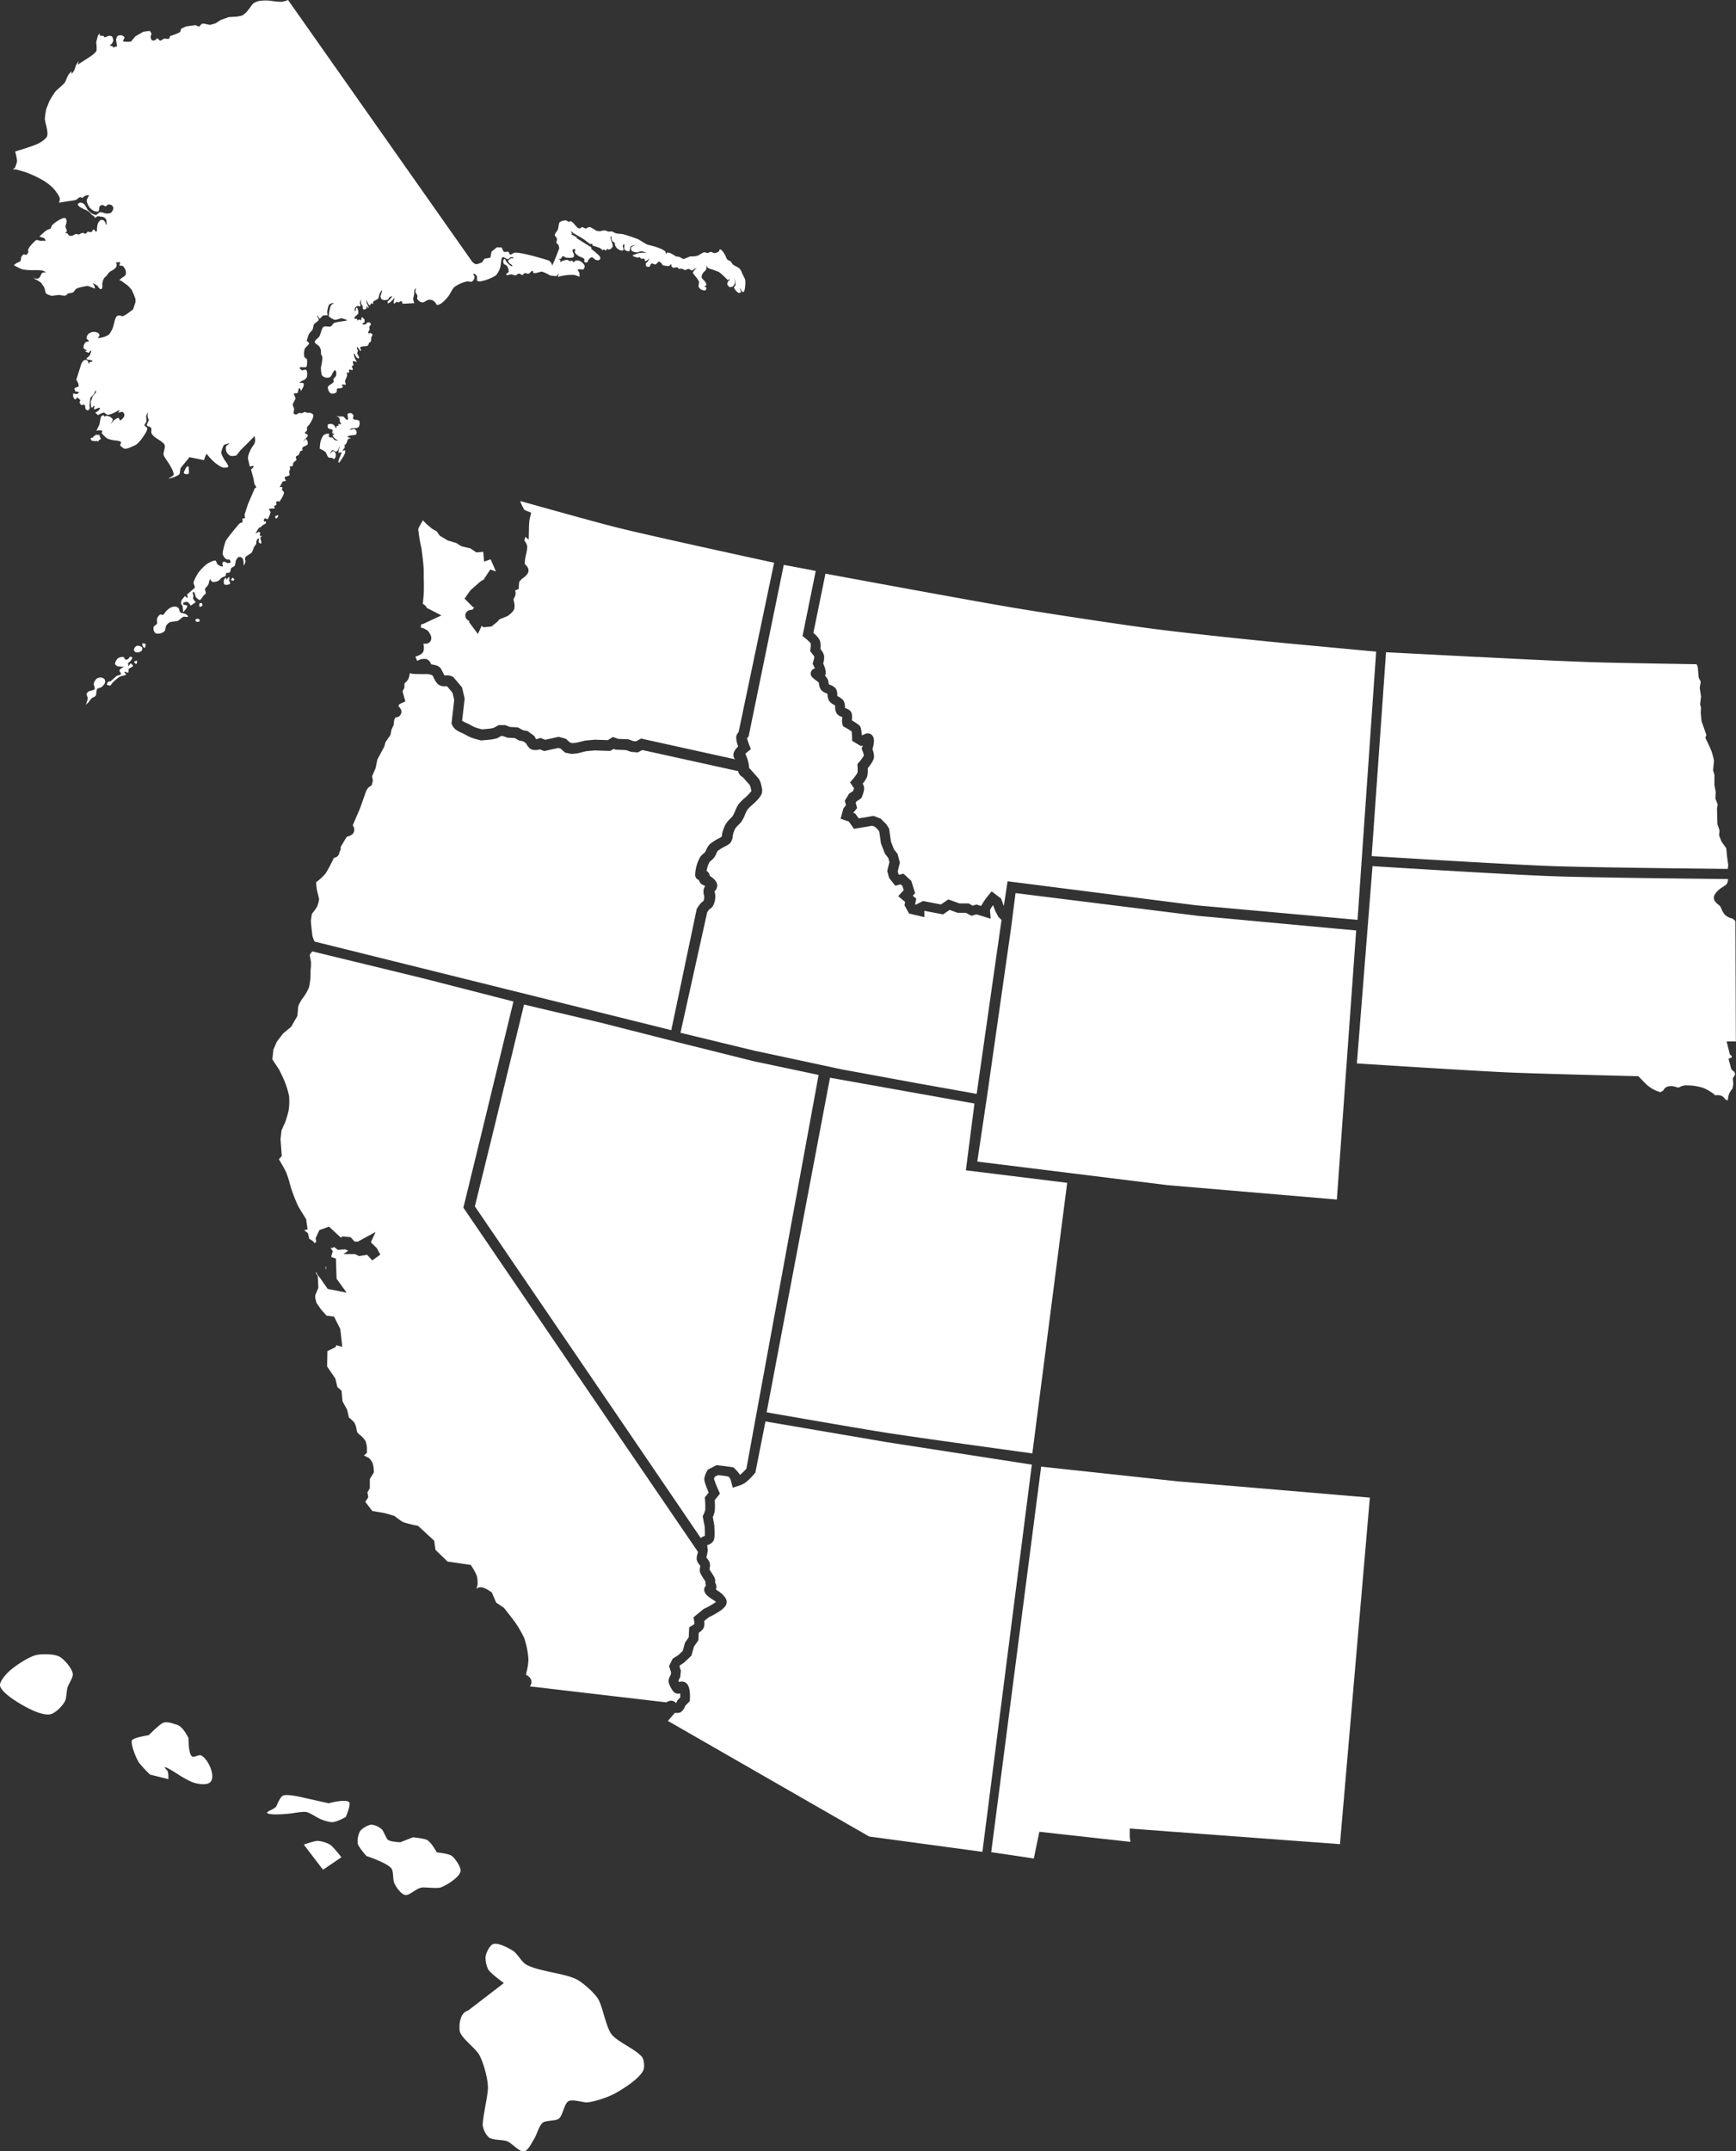 <svg id="Layer_1" data-name="Layer 1" xmlns="http://www.w3.org/2000/svg" viewBox="0 0 861.29 1066.78">
  <rect x="0" y="0" width="861.29" height="1066.78" fill="#333333" stroke="none"/>
  <defs>
    <style>
      .cls-1{fill:#fff}
    </style>
  </defs>
  <path class="cls-1" d="M336.23 844.66zm-3.34-1.33h.18a3.31 3.31 0 0 1 2.37 1.22c.06-.11.11-.22.15-.3.19-.41.36-.76.48-1l.14-.22 1.3-1.37a17.85 17.85 0 0 0-.08-2 3.27 3.27 0 0 1-1.49.15 3.37 3.37 0 0 1-2.28-1.6s-2.32-3.28-1.94-5.21a11.2 11.2 0 0 1 1.1-2.64l.11-1.13-1-3.07 1.86-3.7 2.76-1.75 2.21-2.1 1.1-4.06 1.84-2.63.25-5 1.18-.68a13.3 13.3 0 0 0 1.44-1 17.22 17.22 0 0 0-.23-1.79l-.29-1.46 5.05-4.15.29-.13a38 38 0 0 0 5.34-3l.15-.12.3-.23-.25-.26a12.75 12.75 0 0 0-1.47-1c-1.63-1.05-3.31-2.13-3.91-3.85a2.79 2.79 0 0 1 .69-3 5.47 5.47 0 0 1-.24-2c-.19-.32-.51-.81-.76-1.2a28.25 28.25 0 0 1-1.7-2.79 5 5 0 0 1-.14-3.4c0-.11.05-.25.08-.38l-.3-.37a6 6 0 0 1-1.5-2.68 6.48 6.48 0 0 1 .36-2.86 5.59 5.59 0 0 0 .18-.7s0-.25-.05-.51L309 714.91l-79.1-116.06 10.1-41.4 14.74-60.84-45.11-11.56L155 471.77a12.05 12.05 0 0 0-1.31 1.64 15.77 15.77 0 0 0 .31 2 15.61 15.61 0 0 1 .28 1.69 20.37 20.37 0 0 1-.12 3.23c0 .47-.08.91-.09 1.24v.75a31.28 31.28 0 0 1-.74 7.18 21.6 21.6 0 0 1-2.87 5.1 19.27 19.27 0 0 0-2.46 4.26l-.47 4.93-3.1 5.39-4 3.34-3.1 4.06-1.69 3.91-.52 4.78 3.41 5.22c.08.17 2 4 2.57 5.46a42.39 42.39 0 0 1 2.31 7.5 29.82 29.82 0 0 1-.23 7.28 52.68 52.68 0 0 1-1.62 5.57l-.09.22-1.79 4-.5 4.45.62 8.29-1.43 1.57c1.18 2 3.06 5.22 3.73 6.8a48.08 48.08 0 0 1 1.66 5.25c.29 1 .56 2 .78 2.65a79.77 79.77 0 0 0 3.24 8.24c.66 1.31 3 5 3.81 6.33l.3.46.71 5.07-1.69.4 1.89 1.5.61 2.73 1.88 1.2.77 1 .85-.73-.32-1.75 1.85-4 4.8-1.73 5.83 5.43 1-.57 3.9.38 1.91 2.13 1.58.11 8.9-4.84L184 616l3 3 1.69 3.14-4 2.86-2.54-2.77-4 .64-2-1h-5.77l2.36-1.65-1.42-.69-3.77.22-1.72-1.38-1 .46H164l1.11 1.6-.76 2.52.16.44 2.15.69.32 10 5 6.93-9.41-1.88-3.92-5.65a8.77 8.77 0 0 1-1.49-2.06c-.08-.18-.18-.44-.29-.73l-.2.53 1 1.66.27 5.71-1.55 3.73v1.34l.66 2.46 2.3 3.29 2.69 3 3.71.48 3.08 6.13 1 8.85-3-.81-.4 1-4 1.91-.13 7.64 4.07 5.94 1 4.23 2.09 1.86.46 5.22 2.29 4.16.93 3.95a12 12 0 0 1 2.69 2.52 9.55 9.55 0 0 1 1.07 3.31 12.21 12.21 0 0 0 .35 1.46 12.39 12.39 0 0 0 1.49 1.43 11.09 11.09 0 0 1 2.58 2.85 11.27 11.27 0 0 1 .72 4.74v1.2l-.93.75c-.17.14-.36.3-.53.46a17.33 17.33 0 0 0 1.92 1l.51.23.36.42a7.74 7.74 0 0 1 1.49 2.16 14.83 14.83 0 0 1 .62 3.84v.78l-2 3.32v4.53l-1.19 2.03.43 2.41-1.56 2.44h.19l3.35 4.41 6 1 5 1.44.39.31a35.62 35.62 0 0 0 3.81 2.72 50.88 50.88 0 0 0 6.83 1.76l.69.14 8 7.36.65 4.57 6 5.77 11.5 1.67.62 1a24.6 24.6 0 0 1 2.45 4.62 17.61 17.61 0 0 1 .31 3.86v.37l-.6 2a3.19 3.19 0 0 1 1.57-.73c.49-.07 2-.3 5.51 2.15l.59.41 2.14 5 3.81 2.55.24.3c.18.22 4.3 5.4 5.62 7.31a55 55 0 0 1 4.26 7.45 41.73 41.73 0 0 1 2.08 10.55 28.08 28.08 0 0 1-.84 5.87c-.14.66-.27 1.26-.35 1.75v.08a4.33 4.33 0 0 1 2.55 2.51 3.19 3.19 0 0 1-.71 3.17l67.79 7.94a4.78 4.78 0 0 1 2.28-.83zm4.29-5zm12.9-53.79zm-170.54-63.49zm-18.14-92.49c.14.39.26.71.31.84l.09.13-.05-1.55zm.6-14.66z"/>
  <path class="cls-1" d="M235.6 598.21l77.85 114.21 34.2 50.23a7.21 7.21 0 0 1 1.93-1h.14c0-1.06 0-3-.09-4.58l-1-5.18.36-.75a12 12 0 0 0 .92-2.45 47.37 47.37 0 0 0-.14-5.2l-.06-1 1.9-2.35c-2.23-5.22-2.2-6.37-2.19-6.77a10.16 10.16 0 0 1 1.36-3.9l.37-.71 4.32-2.22 4.11.46 4.31.63.58.56a17.24 17.24 0 0 1 2.36 2.71 4.73 4.73 0 0 1 .24.5 25.66 25.66 0 0 0 3.25-3.14l4.89-26.78 30.93-168.44-32.14-6.79-38.11-9.51-38.33-9.74-37.56-8.86L245.23 559zm114.06 164.11zM156.05 466.89l177 43.94 12.61-60.08.24-.37a16.19 16.19 0 0 1 2-2.74 5.75 5.75 0 0 1 .78-.61l.36-.26a8.36 8.36 0 0 0 .39-2.17s-.1-.42-.15-.67a5.42 5.42 0 0 1 .17-3.89 4.46 4.46 0 0 1 .42-.62 4.4 4.4 0 0 0-.5-.38h-.09a4 4 0 0 1-1.9-1.31 3.21 3.21 0 0 1-.59-1.34 2.65 2.65 0 0 1-1.89-2.72 19.4 19.4 0 0 1 2.49-8.71 8.12 8.12 0 0 1 1.63-1.68 6.79 6.79 0 0 0 .89-.83c.08-.13.26-.53.39-.82a9.47 9.47 0 0 1 1.84-3 24.22 24.22 0 0 1 4.23-2.78l.16-.09a13.59 13.59 0 0 0 1.51-.8c.07-.32.14-.81.18-1.08s.11-.7.16-.93a23.17 23.17 0 0 1 1.42-3.85 13.15 13.15 0 0 1 2.59-3.22c.39-.4.76-.77 1-1.07a14.44 14.44 0 0 0 1.27-2.54 20 20 0 0 1 1.68-3.34 20.58 20.58 0 0 1 3.07-3.16 21.13 21.13 0 0 0 3.36-3.5c0-.2-.1-.5-.14-.71-.08-.38-.16-.75-.2-1.08a13.2 13.2 0 0 0-.51-1.28l-3.44-3.87a4 4 0 0 1-2-2.05 5.57 5.57 0 0 1-.21-.87l-47.62-10.5-2.23 1.21-3.45-.32-2.32-.84-5.19-.23-1-.36-1.75 1-7.7-.25-4.2.39-4.52 1.1-2.74.24-3.19-.64-2.22-2-1.14-.31-7.06 1.53-2.06-.83c-1.51.4-3.57.63-5-.46a7.63 7.63 0 0 1-1.8-2.44l-1.49-1.08-2-.4-2.17-1.22-3.74-.21-2.08-.79h-1l-2.15 1.17-2.78.54-5 .46-.42-.11c-.55-.14-3.32-.86-4.41-1.29-.9-.36-2.25-1.07-3.55-1.77l-.21-.11c-.26-.14-.62-.3-1-.48a13.66 13.66 0 0 1-3.32-1.9 6.76 6.76 0 0 1-1.37-1.94l-.39-.7 1.35-11.8-.83-3.53-2.74-3.24h-.6a6.4 6.4 0 0 1-3.08-.48c-1.47-.77-2.31-2.45-3-3.93-.18-.35-.39-.77-.54-1a7.2 7.2 0 0 0-2.59-.61c-5.66 0-7.2-.06-7.94-.26l-.33-.11-.37-.16a9.88 9.88 0 0 1-.84 3.13 6.7 6.7 0 0 1-1.39 1.6l-.4.38a13.41 13.41 0 0 0-.05 1.49v.62l-.93 1.86 1.39 5-1.95.88a12 12 0 0 0-1.1.57 5.19 5.19 0 0 0-.38.91c.67.64 2.28 2.31 1 4.27a2.62 2.62 0 0 1-2.46 1.27l-.67 1.33-.21 2.33-1.13 2.48-.48 2.59-2.47 3.54-.62 2.24-3.42 6.39-.85 4.22-1.76 4.08.39 2.17-.58 2.28-1.83 1.3-.9 1.5-3.1 8.74-3.59 8.34a3.75 3.75 0 0 1 .72 1.77 3 3 0 0 1-.81 2.56 5.19 5.19 0 0 1-2.63 1.24l-.46.46L169 420a2.94 2.94 0 0 1-.43 2.23l-.16.21a3 3 0 0 1-1.65 2.61 3.08 3.08 0 0 1-1.09.31 74.62 74.62 0 0 1-4.13 7.77 28.09 28.09 0 0 1-4.73 4.37c.13 1.38.28 2.94.38 3.48.15.86.8 3.44 1 4.35l.15.57-.12.57a15.59 15.59 0 0 1-.86 3 18.38 18.38 0 0 1-1.79 2.63c-.27.34-.64.83-.82 1.09-.17.74-.5 3-.52 3.43 0 1 .66 6.64.8 7.59a21.26 21.26 0 0 0 1.02 2.68zM358 415.18zm14.45-24.8zm-106.24-23zm-44.06-27.11zM200.46 339z"/>
  <path class="cls-1" d="M337.61 512.13l36.65 8.87 43.48 9.31 38.15 7 28.67 5.12 12.33-86.23-1.53-1.53-1.61-3-1.05-2.85a17.9 17.9 0 0 0-1.5 2.35v.7l.34 3.69-7.15-2.16-2.44.73-2.73-1.49h-4.13l-3.95-1.44-3.26 2.23-9.26-1.78v3.14L451 453l-2.25-4.15.32-1.59-3.44-2.87 2.73-3-.66-2.1-.86-.78-2.64.71-3.07-3.85-.95-3.5 1.09-4.35-.56-2.09-1.64-2.06-2-5.16-.82-5.78-.55-.86-1.6-1.6-1.3-.51-9.1 1.54-2.59-3.64-4.06-1.37 1.41-5.15 1.26-1.57-.59-2.18 2.14-3.56 2-1.3a12.47 12.47 0 0 0 .41-1.36c-.19-.31-.51-.81-.81-1.21l-1.13-1.66 1.26-1.5a21.51 21.51 0 0 0 2.46-3.39 20.76 20.76 0 0 0 0-3.22l-.08-1 .69-.79a21.74 21.74 0 0 0 2.56-3.51 15.63 15.63 0 0 0-.79-2.46l-.38-.94.39-.94c.06-.16.14-.38.22-.64l-.91.38-4.41-2.65v-1.36c0-1.23-.14-2.57-.24-3.31-.79-.55-2.22-1.42-3.39-2.08l-.9-.52-.27-1a8.15 8.15 0 0 1-.11-2.83v-.71a5.17 5.17 0 0 1-2.64-1.61 5.86 5.86 0 0 1-.86-3.43v-.65l-.6-.36a6.41 6.41 0 0 1-2.42-2 6.89 6.89 0 0 1-.78-3.29v-.18l-.48-.2a6.87 6.87 0 0 1-2.6-1.6 5.71 5.71 0 0 1-1.12-3.05c0-.2-.07-.49-.11-.66a11.93 11.93 0 0 0-1.23-1 18.67 18.67 0 0 1-2-1.65 2.6 2.6 0 0 1-.58-2.85 2.5 2.5 0 0 1 1.89-1.51 16 16 0 0 0-.67-1.46l-.47-.9.3-1a17.71 17.71 0 0 0 .56-2.5 16.83 16.83 0 0 0-1.36-1.84l-.71-.84.13-1.09a17.21 17.21 0 0 0 .14-2.84 20.18 20.18 0 0 0-2.86-2.67l-1.21-.95 6.55-32.29-15.85-3-17.46 85.14-.56.54-.21.23a30.48 30.48 0 0 0 1.23 3.75l.68 1.75-1.49 1.15a12.91 12.91 0 0 0-1.28 1.15 19.21 19.21 0 0 1 1.75 5.38l.06.41.08 1.33.36.2 4.49 5.06.16.33a11.56 11.56 0 0 1 1.08 3 7.2 7.2 0 0 0 .13.71 5.9 5.9 0 0 1 .07 3.21c-.72 2-2.8 3.93-4.82 5.76a19.76 19.76 0 0 0-2.3 2.27 17.86 17.86 0 0 0-1.21 2.5 16.36 16.36 0 0 1-2 3.76c-.39.46-.83.9-1.3 1.38a10.83 10.83 0 0 0-1.65 1.92 19.36 19.36 0 0 0-1 2.74c0 .14-.06.34-.09.56a7.44 7.44 0 0 1-1 3.33c-.21.28-.81 1.11-3.44 2.33a24.76 24.76 0 0 0-3 1.91 6.47 6.47 0 0 0-.8 1.48 10.48 10.48 0 0 1-.78 1.53 9.16 9.16 0 0 1-1.83 1.89 8.11 8.11 0 0 0-.69.63 13.2 13.2 0 0 0-1.48 4.46l.18.11a3.07 3.07 0 0 1 1.4 2.34 3.1 3.1 0 0 1 .48.28c1.21.8 3.23 2.46 3.23 4.51a4.12 4.12 0 0 1-1.33 2.86c0 .21.09.46.13.64a7.71 7.71 0 0 1 .24 2.09 10 10 0 0 1-1.22 4.58 5.78 5.78 0 0 1-1.65 1.57l-.24.17c-.12.14-.56.77-.93 1.36zM358.34 415zm14.81-22.77zm-.37-2zm-1.65-9.56zm-.71-14.32zm45.13-21.24zm-4.65-.78zM440.44 710.56c16.06 2.51 60.69 8.63 71.74 10.14l17.29-134.17-50.27-6.2 4.26-33.12-71.67-12.79-31.43 165.91c9.92 1.74 46.67 8.15 60.08 10.24z"/>
  <path class="cls-1" d="M484.86 576l94.54 11.7 83.86 7.12 9.58-133.42-78.42-7.24-90.58-11.29-2.25 17.59-11.87 83.06zM491.78 918.44l21.13 3.14 2.75-13.25 45.21 5a18.75 18.75 0 0 1-.36-3.86v-2.74l104.29 7.74 14.83-171.84-95.67-8.1-67.41-7.25z"/>
  <path class="cls-1" d="M499.9 437l93.4 11.9 80.22 7.23 9.24-133c-9.28-.86-42.45-3.93-54.57-5.13-14.41-1.42-42.21-4.37-56.14-6.2-18.66-2.44-54.24-7.89-71.26-10.78-20.75-3.52-78.69-14.22-91.25-16.55l-6 29.38a12.05 12.05 0 0 1 3.23 3.73 10.45 10.45 0 0 1 .28 4.25 8.73 8.73 0 0 1 1.79 3.19 9.64 9.64 0 0 1-.43 4c1.73 3.69 1.28 5.34.9 6.07a5.87 5.87 0 0 1 1.21 1.5 6.81 6.81 0 0 1 .61 2.22c0 .16.05.35.08.52l.63.27a6.6 6.6 0 0 1 2.74 1.75 4.85 4.85 0 0 1 .8 2.89c0 .25 0 .63.07.91l.62.36a6.39 6.39 0 0 1 2.46 2 6.11 6.11 0 0 1 .68 3.12v.47h.14c1 .37 2.82 1 3.24 2.81a10.21 10.21 0 0 1 .08 3v.31a28.66 28.66 0 0 1 3.55 2.38c.59.52 1.1 1 1.34 5.05l2.4-1h.51A2.9 2.9 0 0 1 433 365c1.16 1.72.36 4.9-.16 6.51a9.21 9.21 0 0 1 .77 4.19c-.26 1.55-1.84 3.71-3.09 5.23a14.18 14.18 0 0 1-.26 4.13 14.83 14.83 0 0 1-2.26 3.54 5.4 5.4 0 0 1 .62 1.37c.11.42.45 1.69-1 5.13l-.29.71-2.33 1.53-.46.76.7 2.58-1.92 2.4 1 .31 1.72 2.42 7.37-1.24 3.56 1.39 2.72 2.72 1.44 2.22.89 6.32 1.48 3.91 1.81 2.27 1.16 4.35-1.08 4.33.33 1.25.38.47 2.12-.57 3.88 3.54 1.92 6.11-1.16 1.29 1.74 1.46-.55 2.72.17.32 3.75-1.88 8.87 1.71 3.66-2.51 5.55 2h4.52l2 1.11 1.87-.56 2.33.7a34.79 34.79 0 0 1 3.73-5.41L492 442l4.67 3.56 1.36 3.73zm-8.7 14.45zm-72.47-100.59zm-3.18-5.47zm-4.22-5.78zM431.22 910.68l56.19 7.6 24.52-192L440 715.13l-60.23-10.27-5 25.34-.38.47a31.19 31.19 0 0 1-4.63 4.57 14.21 14.21 0 0 1-3.69 1.65l-2.53.82-.67-2.57a15.46 15.46 0 0 0-.62-2c-.1-.13-.51-.57-.94-1l-2.6-.39-2.53-.28-1.53.79c-.18.4-.34.79-.43 1a55.21 55.21 0 0 0 2.35 6l.62 1.4-2.6 3.21a39.75 39.75 0 0 1 .06 5.09 12.73 12.73 0 0 1-1 3.32l.74 4.08c.34 6-.09 7-.27 7.4a4.65 4.65 0 0 1-3.06 2.36l-.17.07a13.31 13.31 0 0 0 .2 1.94l.09.43-.26 1.6a8.77 8.77 0 0 1-.35 1.58c0 .16-.11.38-.15.57l.35.43a6.64 6.64 0 0 1 1.29 2.06 5.29 5.29 0 0 1 0 2.88c0 .14-.07.33-.09.49.36.64.81 1.32 1.21 1.93 1.1 1.66 1.89 2.86 1.58 4.28 0 .14.05.34.23.76a3.76 3.76 0 0 1 .21 3.1l.74.48a12.46 12.46 0 0 1 2.42 1.83l.18.19c.83.86 2.09 2.15 2 3.81s-1.42 2.84-2.77 3.89l-.12.1a40 40 0 0 1-6 3.41l-2.31 1.89a5.87 5.87 0 0 1-.25 3.38c-.14.31-.53 1.15-2.42 2.43l-.19 3.73-2.17 3.09-1.31 4.59-3.79 3.53-1.79 1.14-.31.61.7 2.12-.32 3.2-.25.45c-.23.42-.48.92-.65 1.28.1.22.22.47.35.72a3.41 3.41 0 0 1 3.77.73c1.58 1.58 1.72 5.11 1.56 7.79l-.05.92-2.22 2.27-.14.29a5.87 5.87 0 0 1-2.05 2.85c-.37.22-1 .6-2.95.39l-3.51 4zm-93.66-75.47zm-1.18-2.21zm17.5-45.69zm-3.68-15.21zM856.14 550.67zm-.56-.69zm-8.42-3.64zm-.34-.26zm9.3-.83c.17.08.4.16.64.25l.46.19a12.48 12.48 0 0 1 .66-3.33 10.84 10.84 0 0 1 1.65-2.53l.43-2.23-.26-2.84 1.17-1.93-.34-1.23-1.53-1.34-1.44-5.26 1.68-.68v-.57l-1-.91-1.6-6.41h4.58l-.22-59.61a11.26 11.26 0 0 0-1.29-1.26l-.64-.2a7.69 7.69 0 0 1-3.13-1.59 9.58 9.58 0 0 1-1.83-3 10.14 10.14 0 0 0-.78-1.53c-.08-.08-.27-.22-.46-.38-1.29-1-3-2.42-2.46-4.48.11-.38.44-1.54 3-3.68l.25-.18c1.08-.69 2.4-1.57 2.84-1.91a13.9 13.9 0 0 0 .69-1.33l.17-1.38c-13-.13-67.26-.7-87-1.41-20.28-.72-76.91-4.19-89.41-5l-7.75 97.83c11.43.73 58.38 3.73 75.31 4.48 15.63.69 62.84 1.82 63.31 1.83h1l.71.74c1.23 1.28 3.18 3.26 3.63 3.66a17 17 0 0 0 6.66 3.55c.33-.16.83-.45 1.34-.76a4 4 0 0 1 2.07-2 7.13 7.13 0 0 1 4.4.22 9 9 0 0 0 1.14.26 8.59 8.59 0 0 0 .87-.38 6.51 6.51 0 0 1 2.17-.69 26.61 26.61 0 0 1 9.38 1.29 23.17 23.17 0 0 1 4 2.21l.48.31a3.64 3.64 0 0 1 1.21 1.14 5.66 5.66 0 0 1 3.37.28 4.55 4.55 0 0 1 1.65 1.52c.1.08.1.18.22.27zm-32.55-3.54zM855.06 446zM680.53 424.51c12.62.78 69 4.23 89.22 4.95 19.63.7 74.18 1.28 87.48 1.41l.2-2-.61-4.35-.36-3.88-2.38-3.37-1.19-3 .23-2.46-1.06-3.24-.19-7.85.35-1.73-1.17-3.1.18-3.08-.63-3.43v-5.14l-.68-2.28.46-4.74a34.76 34.76 0 0 0-1.23-4.66c-.41-1.16-2-4.54-2.59-5.75l-.45-.91.49-1.45-2.4-6.82-.41-4.07.14-2.84-.45-1.38.46-3.92-.65-4.31.5-3-1-2.11-.5-5.45-.59-1.18c-9.45-.15-37.6-.6-48.13-.91-17.69-.5-45.42-1.94-60.31-2.72h-.75l-44.85-2.32zM234.35 129.89A5.83 5.83 0 0 0 236 131c.82.14 3.21-.93 3.21-.93l1.09-1.75 3-.56.57-3 2.65-2.12 2.43.1a7.05 7.05 0 0 0 1 2.06c.36.36 1.7-.12 2.21.1s.54 1.21.93 1.32c.58.17 1.62-.87 2.21-.92 3.73-.33 17 3.89 17 3.89s1.63 1.11 1.54 2.32c-.11 1.58 3.62-8.39 3.62-8.39a8.81 8.81 0 0 0-.37-1.56c-.18-.35-.89-.82-1-1.19s.35-1.5.25-2-1.09-1.31-1.09-1.85c0-.8 1.27-2 1.56-2.8s.31-2.84.89-3.55a4.91 4.91 0 0 1 1.6-.7 6.64 6.64 0 0 1 1.47-.19c.35.06.92.59 1.28.64s1-.27 1.34-.15c1.24.52 2.75 3.42 4.09 3.52.4 0 1.07-.67 1.47-.65s1.18.67 1.62.67 1.26-.72 1.73-.73c1 0 3.54 1.86 3.54 1.86a13 13 0 0 0 1.61.22c.64 0 1.91-.43 2.55-.4.48 0 1.36.48 1.84.56s1.39-.13 1.84 0 1.33.68 1.8.83c.88.3 2.77.29 3.67.5 2.24.53 7.44 2.47 7.44 2.47l4.37 2.61 3.57.93s2.13.64 2.8 1a9 9 0 0 1 2.82 1.59c.14.2 0 .88.23 1s.56-.54.81-.57a7.11 7.11 0 0 1 2.37.83l1.94 1.19a8.69 8.69 0 0 1 1.6.22c.68.26 1.46 1 2.18 1l3.2-1.29a13.62 13.62 0 0 0 3.53-.27c.72-.28 2.57-1.61 3.33-1.74.45-.08 1.34.34 1.79.31s1.12-.51 1.52-.51 1.39.59 1.88.59a6.84 6.84 0 0 0 2-.69c.37-.26.29-1 .6-1.12.78-.24 1.87 1.61 2.35 2.27s.82 2.07 1.29 2.63c.34.39 1.37.75 1.76 1.09s.75 1.17 1.1 1.47c.92.77 3 1.42 3.64 2.44a6.68 6.68 0 0 1 .69 1.29c.29 1.1 1.61 3 1.82 4.14a18.78 18.78 0 0 1-.09 3.25s-.25 2.42-.92 2.54-.88-1.07-1.69-1.94c-.36-.4.74 1.6.52 2.1-.1.21-1.17.26-1.17.26a5.58 5.58 0 0 1-1.66-1.51c-.2-.34-.76-1-.56-1.34a5 5 0 0 0 .7-1.1c.19-.67-.11-1.7-.62-3.2s.51 1.71.36 2.35a9 9 0 0 1-1 1.59 4.48 4.48 0 0 1-1.55.37 2.56 2.56 0 0 1-1.29-1.55 3.9 3.9 0 0 1 .44-1.38s.94-.63.78-.88-1 .3-1 .3a36.17 36.17 0 0 0-4.31-4 48.66 48.66 0 0 0-4.94-1.74 1.93 1.93 0 0 1-1.13-2 17.54 17.54 0 0 1-.28 2.46c-.23.51-1.19 1.22-1.52 1.68a3.58 3.58 0 0 0-.75 2.31c.1.53 1.42 1.65 1.42 1.65s1.08 1.47 1 2c0 .31-1 .6-.88.9s.67.19.78.38a1.44 1.44 0 0 1-.5 1.47 3.38 3.38 0 0 1-3.29-1.7c-.22-.64.31-1.95.13-2.72a10.62 10.62 0 0 0-1.51-2.31 13.46 13.46 0 0 1-1.46-1.87c-.12-.37.32-.8.52-1.14a3.53 3.53 0 0 1 1.29-1.2c.54-.19-.67.06-.87.14-.39.15-1 .89-1.38.92s-1.3-.75-1.79-.77-1.24.59-1.68.57-1.16-.62-1.58-.7-1.19.25-1.51.06-.43-.69-.86-.73a6.89 6.89 0 0 0-1.6.24 1.34 1.34 0 0 1-1.17-.73c-.1-.24.06-.93-.19-1s-.57.62-.82.74c-.75.36-3.31-.25-3.31-.25l-.65-1a5.86 5.86 0 0 0-1.37-.94 7 7 0 0 1-1.49 1.46c-.59.28-1.54-.65-2.13-.37-.43.2-.62 1.3-1 1.56a1.76 1.76 0 0 1-1.55-.25c-.25-.24-.3-1.32-.3-1.32l1-1 1-1.7s-1.65 1.67-2.29 1.43c-.27-.1-.11-1-.35-1.13s-1.17.14-1.53 0-.59-.65-.86-.73-.83.21-1.1.14c-.56-.13-3.32-.81-1.91-1.29a26 26 0 0 1 2.75-.93 13.86 13.86 0 0 1 3-.11c1.61.19-1.3-.73-1.79-.77a15.64 15.64 0 0 0-2.06.54 4.87 4.87 0 0 1-2.76-.75 1.81 1.81 0 0 1-.38-1.4c.21-.58.21-.58 2-1.45.52-.24-1.79.28-2.16.72s-.32 2-.66 2.23c-.51.37-2-.24-2.4-.72s.09-1.85-.22-2.77c-.09-.24-.48.5-.63.82s.5 1.83.3 2.14-1.1.26-1.47.19a8.58 8.58 0 0 1-1.7-1 9.21 9.21 0 0 1-.92-1.37c-.12-.35-.11-1.13-.33-1.42s-.81-.46-1-.7a6 6 0 0 1-.49-1.2v-1.28s.16-.33-.32.17c-.66.68 1.05 3.51.93 4.69a2.27 2.27 0 0 1-1.93 1.72c-.21 0-.54-.42-.74-.36s-.5.79-.78.82-.64-.53-.9-.56-.4.34-.56.35c-.44 0-1-.85-1.43-1a32.3 32.3 0 0 0-3.63-1.22s-.09-.77-.29-.89-.86.2-.86.2l-3.49-2.64-5-2.92-1.14-1.1.54 1.61-.41.14 3.21 1.68-1-.08 7.82 4.9-.12.71a44 44 0 0 1 4 3.4c.25.3.67 1.11.55 1.48a1.74 1.74 0 0 1-.92.79 3.33 3.33 0 0 1-1.66-.36c-.43-.24-1.11-1.12-1.61-1.14s-1.3.78-1.62 1.16-.34 1-.6 1.25a1.46 1.46 0 0 1-1.39 0c-.29-.29 0-1.28-.24-1.61-.48-.65-2.21-1-2.87-1.51-.48-.35-1.53-1.11-1.73-1.68-.13-.37.39-1.29.12-1.57s-1 0-1.16.24a2 2 0 0 0 .23 1.56 2.46 2.46 0 0 1 .32 1.92c-.21.36-1.6.55-1.6.55a11 11 0 0 1-2.46-.18c-.37-.12-1-.77-1.41-.66s-.7 1.13-1.09 1.29c-.2.09-.8 0-.84.17s.65.27.75.47-.29.78-.11.91.75-.36.75-.36a10.6 10.6 0 0 1 2.63-.68c.41 0 1.09.62 1.5.67.22 0 .62-.32.84-.29s.69.74 1 .74.67-.69 1-.79a3.91 3.91 0 0 1 2.15.31 5.29 5.29 0 0 1 2.22 2.2 2.28 2.28 0 0 1-.59 1.88c-.57.35-2.35-.43-2.69.16-.21.36.49 1 .66 1.54a9.38 9.38 0 0 1 .08 2 15.44 15.44 0 0 0-2.56-.92 22.76 22.76 0 0 0-7.81.91c-.38.13-.38.13.17-1.59.13-.39-.76 1-1.14 1.15-.78.29-3.3-.26-3.3-.26a19 19 0 0 0-3.82-1.81c-1.08-.17-3.38 1.1-4.35.59-.25-.13-.15-.93-.41-1-.58-.2-1.44 1.25-2 1.39s-1.41-.4-1.87-.29-.84.86-1.22.92-1.29-.7-1.76-.67-1.22.81-1.69.87-1.65-.48-2.21-.51-2.06.73-2.34.22 1.1-1 1.19-1.48a5.15 5.15 0 0 0-.84-2.93c-.28-.37-1.27-.65-1.56-1a2.65 2.65 0 0 1-.29-1.58c0-.27.41-.86.69-.85s.79 1.27.79 1.27 2.38 2.91 3 2.2c.26-.3-1.16-1.14-1.16-1.14s-1-1-.92-1.37.89-1 1.28-1.2 1.38 0 1.42-.33-1-.39-1.34-.31-1.14 1-1.5 1c-.7-.06-2-1.31-2.62-1s-.84 3.34-.95 4.09a9.05 9.05 0 0 1-.63 2.2 12.38 12.38 0 0 1-1.74 2.75 24.63 24.63 0 0 1-4.43 2.1s-3.74 1.34-4.7.66c-.37-.26-.24-1.19-.21-1.78.09-1.51-2.41-2.4-1.8-1.51a4.69 4.69 0 0 1 .6 1.33 3.14 3.14 0 0 1-1.37 2.3c-.49.24-1.63-.22-2.17-.16a16.71 16.71 0 0 0-6.44 2.77c-1 .81-2.06 3.28-2.83 4.32-1.09 1.49-4 4.81-5.8 4.57-.34 0-.62-.83-.83-1.1a5.5 5.5 0 0 0-1.59-1.25 4.21 4.21 0 0 0-1.93-.16c-.8.2-2.07 1.36-3 1.34a4 4 0 0 1-2.49-1.76c-.16-.36.16-1.18.08-1.57-.13-.71-.89-1.29-1-2a8.33 8.33 0 0 1 .32-1.79s-.78.65-.85 1.1-.05 1.72-.13 2.14-.42 1.56-.45 2a7.22 7.22 0 0 0 .57 2.19l-5.86.31s-.13-1.14-.63-1.33c-.35-.13-1 .63-1.34.66s-.74-.4-1-.29c-.4.19-.87 1-1.27.79-.57-.27.7-3.27.06-2.53a21.6 21.6 0 0 1-2 2 5.57 5.57 0 0 1-1.15.52l-.05-.93a19.69 19.69 0 0 0 2.1-2.28c.63-.81-1 0-1.31.24s-.24.76-.57 1a3.84 3.84 0 0 1-3.08 0 2.32 2.32 0 0 1-.65-1.47c0-.63 1.54-4.5.17-2.51-1 1.38-.84 2.74-1.36 3.53-.41.63-2.14 1-2.49 1.68-.12.23.11.9-.11 1s-.66-.4-.88-.32-.3 1-.58 1c-.79 0-1.37-1.79-1.67-2.65-.13-.39 0 1.26.1 1.66.18.56 1.25 2 .73 2.24-.24.12-.57-.79-.81-.69s.07.79-.06 1-1.26.73-1.59.47-.19-1.26-.36-1.64-.71-1-.74-1.31c-.06-.59-.06-.59-.2-1.82-.05-.42-.35 1.24-.36 1.66s.43 1.19.19 1.47-1.17-.11-1.53 0a2.37 2.37 0 0 0-1.18 1.06c-.13.35-.18 1.48.19 1.47s.18-1.72.64-1.75.73 1.17.8 1.62a2.76 2.76 0 0 1 0 1.34c-.35.68-2.21 1.62-1.86 2.42.12.29 1 0 1.26.18s-.08.68.09.79.7-.46 1-.46a3.09 3.09 0 0 1 .91.43l.36-1.65a6.71 6.71 0 0 1 1.29 1.1 2.07 2.07 0 0 1 0 1.51c-.17.29-1.11.57-1 .88s1.39.25 1.76 0a7.75 7.75 0 0 0 .56-.64 1.48 1.48 0 0 1 1.27-.18 1.25 1.25 0 0 1 .65 1c0 .3-.6.72-.71 1s.09 1.14.05 1.52-.91 1.37-.63 1.74.89-.12 1.16 0 .85.43.91.71c.1.46-.59 1.29-.64 1.75a9 9 0 0 1-.12 1.73c-.16.39-.6.24-.84.59s-.37 1.14-.69 1.4c-.84.67-3.12 0-3.78 1-.22.34.7 1.33.37 1.56-.66.47-1.34-2-1.94-1.72-.41.16.35 1.27.4 1.7s-.33 1-.31 1.28c0 .65 1.29 2 .81 2.46s-1.24-.67-1.56-1-.38-1.36-.74-1.28-.05 1.14 0 1.51a18.67 18.67 0 0 0 1.39 2.75s-1.62-.76-2-.42.46 1.62.18 2.05c-.11.15-.63.07-.72.24-.24.41.71 1.52.39 1.87s-1.29-.2-1.7-.1.2 1-.11 1.38-.94 0-1.1.25.1.62.14 1c.11.88-1.07 2.52-1 3.4 0 .36.57 1.15.32 1.42s-1.68-.26-1.92.15c-.15.26.6.81.51 1.09s-1 .54-1.33.61-1.19-.06-1.47.19-.17 1.45-.45 1.83a3 3 0 0 1-2.87.44c-.77-.44-1.72-2.59-1.24-3.34s2.66-1.62 2.88-2.56c.05-.23-.34-.66-.29-.89.11-.56 1.07-1.24 1.33-1.83s.27-2.47-.39-2.84C166 183.36 165 185 165 185a4.9 4.9 0 0 1-1.2 2 4 4 0 0 1-2.29.21 3.48 3.48 0 0 1-1.74-1.09c-.5-.86-.57-3.94-.57-3.94a23.4 23.4 0 0 0 .75-5c0-.39-.55-1.07-.64-1.46s0-1.68-.14-2.22a6.56 6.56 0 0 0-.71-1.63c-.46-.67-2.24-1.48-2.3-2.29s1.81-2 2.28-2.76c.69-1.12 1.06-4 2.13-4.78.73-.51 2.73.16 3.54-.2.54-.24 1.13-1.42 1.66-1.68 1.45-.73 7.29-1 6.31-1.48a13.83 13.83 0 0 0-2.69-.87c-.73 0-2.46 1-3.53.73a13.3 13.3 0 0 1-2.77-1.68 23.17 23.17 0 0 1 .84-4.77c.19-.42-.08-.56 1.64-1.78.44-.3-1.66.19-2.06.55-.64.57-.93 2.43-1.13 3.27a7.07 7.07 0 0 0 .19 2.25 9 9 0 0 0-2.23.05c-.56.2-1.27 1.6-1.85 1.49-.42-.08-.69-1.53-1.06-1.33s.79 1.49.68 2c-.18.83-2 1.54-2.4 2.4-.25.59-.35 1.9-.65 2.46s-1.33 1.45-1.67 2a22.21 22.21 0 0 0-1.23 3.63s1.15.73 1.16 1.14c0 .83-1.76 1.85-2.06 2.63a7.47 7.47 0 0 0-.3 4c.17.42 1.34 1.23 1.34 1.23s.32 3.35-.42 3.91c-.5.38-3.07-.23-3.21.38-.1.42.84 1.07 1.25 1.21s1.47-.49 1.86-.23c.76.51.71 2.75.46 3.63a3.58 3.58 0 0 1-1.23 1.34c-.3.2-1 .4-1.33.6a14.68 14.68 0 0 0-1.19 1s1.67-.27 2 .09.19 1.35 0 1.76a20.38 20.38 0 0 1-1.17 2.14s-.39-1.47-.79-1.42c-.63.09-.45 1.94-.93 2.35s-1.54 0-1.76.4.82 1.66.77 2.25c-.07.82-1.19 2.17-1.35 3-.11.58.59 1.68.65 2.27s-.43 1.8-.17 2.32a1.66 1.66 0 0 0 1.25.46c.39-.05 1-.69 1.4-.75s.89.17 1.18.12c.46-.08 1.29-.62 1.76-.62.27 0 .75.34 1 .39s1.14-.12 1.51 0 1.41.56 1.56 1c.42 1.17-1.16 3.58-1.79 4.65-.24.4-1 1-1.21 1.42s0 1.19-.08 1.56-1.09 1-1 1.43 1.34.61 1.43 1c.18.87-2.91 3.22-2.1 2.86a4.55 4.55 0 0 0 1.19-1 11.24 11.24 0 0 1 .74 1.28 2.37 2.37 0 0 1 0 1.51c-.42.67-2.34 1-2.61 1.8-.09.26.26.86.11 1.08s-.68.21-1 .44-.58 1.43-.92 1.82-1.21.56-1.36.94.36 1.22.23 1.61-1.3 1-1.53 1.54-.11 1.53-.47 1.59-1-.12-1.16.11.07.81.06 1.18-.51 1.25-.49 1.69.38 1.05.23 1.36c-.31.61-2.13.61-2.42 1.22-.19.4.68 1.63.68 1.63l-1.67.37-1.52 2.83s1-.2 1.25 0-.17.86-.05 1.24.91 1 .94 1.37c.1 1.25-2.17 4.51-2.17 4.51s-1.28-.32-1.54 0 .13 1.23-.08 1.55-1.21.63-1.19 1c0 .19.59.41.5.58-.3.66-2.55 0-2.84.66-.15.37.64 1.06.65 1.46 0 1-1.41 3.55-1.41 3.55l-1.4-.54s-.74 1-.51 1.36 1.05.23 1.05.23a2.23 2.23 0 0 1 0 .84c-.17.33-.92.63-1.26.78a10.45 10.45 0 0 0-1.18 1.06c-.22.16-.79.34-1 .53a16.82 16.82 0 0 0-1.74 2.8 6.39 6.39 0 0 1 1.68-.83c.24 0 .7.37.7.37s-.4 1.25-.13 1.58.77-.2.88.16-.52.18-.65.52c-.28.74.9 2.78.2 3.15-.3.17-1-.5-1.11-.85s.43-1.53 0-1.69-.92.9-1.09 1.28 0 1.25-.23 1.61c-.26.53-.77.91-1 1.43a22.1 22.1 0 0 1-1.06 2.6c-.6.71-2.49 1.59-3.12 2.28s.1 1.75-.06 2.53a10.15 10.15 0 0 1-.91 1.83v-1.51a5.65 5.65 0 0 0-.62-2.3 2.52 2.52 0 0 0-1.73-.58c-.54.13-1.17 1.21-1.42 1.71s-.29 2.1-.68 2.68-1.56.81-1.79 1.31-.08 1.7-.83 2.08c-.48.24-.93 0-1.41.21s-.15 1.09-.54 1.46-1.51.57-1.93.91-.75.85-1.12 1.2a4.81 4.81 0 0 1-3.41.79 2.26 2.26 0 0 1-1-1.12c-.33-1-.73 2-1.07 2.62s-1.39 1.38-1.55 2 .45 1.61.32 2.13-1 1-1.23 1.33a11 11 0 0 1-1.55 2.06c-.32.2-1.46-.73-1.94-1.22s-.7-3-1.48-2.83c-.55.12.15 2.25.15 2.25-.53 1.06-.06 1.26.1 1.65a6.26 6.26 0 0 0 1 1.19l-2.47 1.75a7.82 7.82 0 0 0-1.59-1.82 3.09 3.09 0 0 0-2.1.41 1 1 0 0 0 0 .83c.31.38 1.67.14 1.88.59.41.86-2 3.27-2 3.27a19.13 19.13 0 0 0-.24-3c-.12-.39-.72-1-.79-1.42a3.42 3.42 0 0 1 .36-1.65 19.67 19.67 0 0 1 1.7-2.05s.88 1.23 1.14.94-.24-1.61-.24-1.61l3.87-3.35c.16-.69-.77-2.18-.62-2.74a21.16 21.16 0 0 1 2.37-4.7 23.8 23.8 0 0 1 4-4.17c1-.75 4-2.26 4.58-1.8.32.26.51 1.05.69 1.41.42.82 2.56 1.71 2.86 1.37s-.34-1.1-.24-1.45.42-.79.69-.85c.45-.09 1.74.64 1.74.64s1.4.11 1.61-.24-.16-1.17-.47-1.37-1.23-.06-1.6-.23a5.32 5.32 0 0 1-1.72-2.36c-.29-1.68 1.41-6.65 1.41-6.65.61-1.29 5.79-7.56 6.77-8.61.81-.87 1.36-.13 1.56-.88.1-.4 0-1.13 0-1.54s1 0 1.22-.45a4.79 4.79 0 0 0-.18-1.62l1.78-5.45 3.35-7.73s.6 0 .65-.38-.84-1.55-.84-1.55l-.56-3-1.17-4.35s1.44-1.08 1.3-1.56-1.86.23-1.86.23-.77-3.09-.92-4c-.21-1.19.84-3.53 1.35-4.61a24 24 0 0 1 1.73-2.58 10.63 10.63 0 0 0 .5-1.7 13.7 13.7 0 0 0-.34-2.28l-3.29 3.35-3.56 3.5-2.14 2.72a9.24 9.24 0 0 1-2.86.26 4.7 4.7 0 0 1-1.92-1.7 4.85 4.85 0 0 1-.38-2.94c.23-.6 2-1.66 2-1.66s-2.6.42-3.14 1a8.68 8.68 0 0 0-.75 1.83 10.94 10.94 0 0 0-.5 1.69c-.1.63 1.2 3 1.5 3.57 0 0 2 2.52 2 3.54 0 .4-1.88.57-2.27.49-2-.38-5-2.86-6.5-4.58a15.85 15.85 0 0 1-1.7-2c-.4-1.18-1.55 2.83-1.55 2.83l-7.24-1.45-4.39 5.38-.32 1.91s0 1.1-.68 1.51a16.43 16.43 0 0 1-2.46 1.15c-.37.07-3.29 1.11-2.13.34.32-.2 2.07-1.08 2.12-1.59.14-1.43-1.35-3.9-2.2-5.32-.65-1.1-2.34-3.27-2.75-4.47-.36-1 1-3.79.53-4.93-.91-2.13-6.48-3.88-6.65-6.42 0-.58.24-1.82-.29-2.32s-1.69-.54-1.89-1 .79-1.87.87-2.53c.06-.45-.41-1.3-.5-1.74a7.88 7.88 0 0 1 .18-2.25 8.36 8.36 0 0 0-.91 1.84c-.1.83.32 1.87.12 2.68s-1.15 1.47-.89 2.12c.19.47 1 .6 1.21 1.07.46 1.1-1.25 3.36-1.89 4.36s-2.64 3.64-3.9 4.2-4.33 2.19-5.53 1.75c-.41-.15-1.9-1.23-2-1.66s.58-1.17.4-1.52c-.35-.74-3.16-.88-3.16-.88a16.26 16.26 0 0 1-3.83-1 23.21 23.21 0 0 1-2.66-2.67s.52-.79.25-1.07c-.56-.56-2.79-.08-2.79-.08l1.36-2.8c.27-.62.62-3.48.91-4.08a1.54 1.54 0 0 1 1.27-.79c.36 0 .08.89.38.69 1.51-1 3.34.31 4.05 1.08.5.55-1.05 2.8-1.05 2.8s1.36-1.6 1.6-1.91a8.09 8.09 0 0 1 2.11-1.33c.67-.23.74 1.16 1.1 1.16.73 0 1.76-1.37 2.07-2a2 2 0 0 0-.76-2.09c-.49-.26-2.12.51-2.2.13s.84-.37.6-.66c-.39-.48-1.2.14-1.75.43-1 .54-3.14 1.6-4.26 1.45a6 6 0 0 1-1.63-1.11l-1.63.52-1.42.79-1.33-1.23 1.28-.74s1.3-1.21 1-1.57c-.48-.55-2.4 1.07-2.89.52-.26-.29.45-1.41.09-1.56s-.88 1-1.24.88-.45-1.9-.45-1.9v-1.17l1.06-2.81 1.49-1.66-.06-1.28-.94 2-1.82 2.05-.37 3.9a2.78 2.78 0 0 1 .07 1.34 9 9 0 0 1-.82.94 4.17 4.17 0 0 1-1.12-.57c-.36-.45-.14-1.87-.6-2.22s-1.61.21-1.61.21l-.93-1.38.48-1.19-1.5-1.37-1.14 1.15a8.69 8.69 0 0 1-.92-1.37 8.48 8.48 0 0 1 0-1.78l1.41.4s1.46-.38 1.42-.79-1.7-.49-1.7-.49-.63-1.13-.48-1.49c.22-.53 2.07-1 2.07-1a11 11 0 0 0-.19-1.47 15.37 15.37 0 0 0-1-1.92l2.51-7.95a7.67 7.67 0 0 1 1.14-1.61 2.33 2.33 0 0 1 1.47-.19 2.75 2.75 0 0 1 .64.54s.24 1.25.57 1.23.09-.59.22-.73 1.47-.11 1.46-.49c0-.61-2.32-.69-2.32-.69l-.8-.55 1.73-1.51s1.58-3.5.22-2.22a9.89 9.89 0 0 0-.67.9l-1.79-.77.9-.52s-1.58-.7-1.7-1.11a3.75 3.75 0 0 1 .22-1.61 3.25 3.25 0 0 1 1.05-1.42c.32-.18 1.38-.08 1.4-.45s-1-.88-1.15-1.3a3.25 3.25 0 0 1 1-2.34 5.34 5.34 0 0 1 2.26-.92 5.73 5.73 0 0 1 2.14.35 2.28 2.28 0 0 1 1 1.19c0 .45-.83 1.63-.83 1.63s2-.33 2.64-.54a9.34 9.34 0 0 0 2.87-1.3 12 12 0 0 0 2-3.58c.3-.87.95-3.54.95-3.54a8.35 8.35 0 0 1 .77-1.8 2.66 2.66 0 0 1 1.33-.6 6.66 6.66 0 0 1 1.7.5l1.91-1 3.3-2.42 1.22-3.63v-1.52a37.44 37.44 0 0 0-1.86-4.54 21 21 0 0 0-1.94-2.14l-2.85-2.1s-.86-.59-1.15-.49c-.88.3 1.14-1.34 1.14-1.34a7.16 7.16 0 0 0 1.78-1.37 5 5 0 0 0 .09-1.71 3.83 3.83 0 0 0-.47-1.38 4 4 0 0 0-1.06-1.32 6.07 6.07 0 0 0-1.76-.23s.63-1.45.43-1.62-2.47.08-2.13.25c.8.39.25 2.07.25 2.07s-.82.9-1.14 1.15c-.48.37-1.59.91-2.09 1.23a9.63 9.63 0 0 0-1.56 2 9.63 9.63 0 0 0-1.18 1.06 7.46 7.46 0 0 0-1 3c0 .46.33 2.24-.49 2.5s-1.48-1.08-1.79-1.5a7.41 7.41 0 0 0-2.49-1.39l.91 1.28.25 1.44-3.54-1.4s-4.54.65-5.78 1.49c-.49.34-1.08 1.48-1.6 1.77a20.06 20.06 0 0 1-2.38.5c-.36.16-.82.88-1.19 1-.77.3-3.3-.26-3.3-.26l-3.74.45a12.57 12.57 0 0 1-2.6-1.06c-.66-.74-.65-2.83-1.41-3.72-.31-.37-.88-1.42-1.28-1.8a17.46 17.46 0 0 0-1.51-1c-.38-.3-1.41-.57-1.7-1a5.33 5.33 0 0 1-.38-1.56s.19 1.15.47 1.38a2.18 2.18 0 0 0 1.6.22 6 6 0 0 0 1.19-1 5.86 5.86 0 0 1 1-1.87 5.51 5.51 0 0 1 2-.21 12.42 12.42 0 0 0-1.84-.91 30.18 30.18 0 0 0-4.82-.21 33.69 33.69 0 0 1-5.12-.36 31.56 31.56 0 0 1-4.3-2.12l1.38-1.08a8.63 8.63 0 0 0 1.92-.95 6 6 0 0 0 .29-1.88s.83-1.38 1.43-1.47c.27 0 .66.39 1.06.26a2.61 2.61 0 0 0 1.04-1.13c.14-.35-.15-1.14 0-1.51.38-1.42 2.94-3.84 3.74-4.55.52-.47 1.95.36 2.77.26.53-.06 2.23 0 2.23 0l-.74-1.33-2.47-.84 2.75-2.49a17.29 17.29 0 0 1 1.47-.93 14.49 14.49 0 0 1 1.44-.49 7.72 7.72 0 0 1 .51-1.5 13.71 13.71 0 0 1 3.19-2.51c.79-.49 2.67-1.55 3.52-1.19.44.18.63 1.3.66 1.77s-.57 1.75-.59 2.36.78 1.76.66 2.36c-.07.32-.92.93-.92.93a3.77 3.77 0 0 1 1.11.1c.34.18.67 1 1 1.17a4.62 4.62 0 0 0 1.56.08 6.65 6.65 0 0 1 1.87-.93c.36 0 1 .39 1.42.27s1.22-.79 1.77-.78a7.08 7.08 0 0 1 1.5.45l1.14-1.15a4.47 4.47 0 0 0 1.64.32c.43-.13.8-1.24 1.25-1.3s.87 1.18 1.28 1.1.33-1.2.33-1.2a14.08 14.08 0 0 1 .41-2.79 4.28 4.28 0 0 1 1.44-1.8 2.32 2.32 0 0 1 1.61.22 4.86 4.86 0 0 1 1 1.92c.43 1.25.38-1.77.15-2.29a3.36 3.36 0 0 0-1.2-1.28 14.6 14.6 0 0 0-3.22-.45s-1.39 1.29-1.37.47c0-.43-1.29-1.1-1.29-1.1l-1-1.18-1.43-1.05a22.15 22.15 0 0 1-3.68-1.82c-.29-.25-.94-.87-.88-1.24s.86-.84 1.24-.88a3.69 3.69 0 0 1 2 .87 11.83 11.83 0 0 1 1.48 2.56l1.07 1.13 1.58 1.15 1.7.5s.87-.79 1.19-1a3 3 0 0 1 1-.46 11.13 11.13 0 0 1 2.21.59 5.6 5.6 0 0 0 2.88-.21 3.9 3.9 0 0 0 1.29-2.43 2.36 2.36 0 0 0-.74-1.28 2.79 2.79 0 0 0-1.84-.45c-.37.1-.86.83-1.23.88s-1.29-.64-1.75-.64a2 2 0 0 0-1.28.74c-.28.54-.13 1.95-.59 2.35s-1.39.12-1.83 0a7.08 7.08 0 0 1-2.4-1.64 7.67 7.67 0 0 1-1.58-3.42c-.06-.72.33-1.16 1.08-2.69.27-.56-2 .16-2 .16l-1.42 1.05a3.68 3.68 0 0 0-.71-.42c-.51-.15-1.84 1.08-1.84 1.08-.62.51-3.8.83-3.8.83l-5.1.81a6.71 6.71 0 0 0 .47-1.85c-.21-1.58-2.32-4.22-3.38-5.42a27.93 27.93 0 0 0-4.79-3.7 60.75 60.75 0 0 0-7.92-3.82C12.23 85.17 7.89 84 7.89 84H6.38l1-.78a17.5 17.5 0 0 0 1.11-3.33 24 24 0 0 0-1-4.74s8.39-2.54 11.05-3.74c1.35-.61 4.07-2.33 4.71-3.62 1-2-.83-6.57-1-8.78A31.64 31.64 0 0 1 23 53.9l1.4-3.53a43.75 43.75 0 0 1 3.05-4.92c.76-.86 2.35-2.16 2.9-2.71A17.62 17.62 0 0 0 32.11 41c.59-.88 1.2-2.94 1.77-3.82a22 22 0 0 1 1.61-1.87v1.33a7.77 7.77 0 0 0 1.58-2.26 18.9 18.9 0 0 1 .7-2.17 16.49 16.49 0 0 1 1.28-1.9l-.46 1.79 2.47-1.65s2.95-1.86 3.89-2.54a12.83 12.83 0 0 0 2.77-2.39c.51-1.08 0-4.51 0-4.51l.85-3.35.92-1.16.05 1.29a7.18 7.18 0 0 1 1.7 0c.42.14.22.5.57.63.55.19 1.62-.57 2.18-.64a2.58 2.58 0 0 1 1.65.36 5.47 5.47 0 0 1 .55 2.05 4.05 4.05 0 0 1-.81 1.56s-1.2.94-.88.93c1.62 0 1.8 1 1.8 1s1-.76 1.31-.54c.92.72 0-2.42 0-3.22a3.48 3.48 0 0 1 .73-2.09 3.29 3.29 0 0 1 2.15-.27c.41.12 1.23.68 1.29 1.1s-.94 1.46-.72 1.77 2.34.29 2.34.29l1.51-.06L67.19 18l3.88-2.23 3.18-.46a4.71 4.71 0 0 1 .88 1.23c.07.42-.35 1.23-.36 1.66a2.83 2.83 0 0 0 .6 1.78 2 2 0 0 0 1.51-.05c.35-.16.86-.89 1.24-.88s.87 1 1.29 1.1c.59.1 1.58-.94 2.17-1s1.72.36 2.25 0 .27-.9.58-1.27a30.18 30.18 0 0 0 4.8-1.88c.39-.26.63-1.75.63-1.75l2.56-1.17 4.6-.62 1.79.77s1.08-1.32 1.6-1.46c.95-.26 2.92.59 3.9.52a19.14 19.14 0 0 0 2.8-.8l2.41-1.58 3.94-1.43 3.59-.2a20 20 0 0 0 3.1-.58 10.41 10.41 0 0 0 3.13-2.9c.55-.66 1.82-2.55 2.45-3.13A8.46 8.46 0 0 1 129 .42a22.88 22.88 0 0 1 4.06-.15c.84.06 2.51.31 3.35.4a21.2 21.2 0 0 0 3.81.19 19.94 19.94 0 0 0 2.7-.86zM70.65 319.1c.25-.33 1.63.27 1.63.27s-.1 1.85-.59 1.89-1.4-1.69-1.04-2.16zM70.59 321.17a2.16 2.16 0 0 1-.46 1.68 3.77 3.77 0 0 1-2.74.63 2.13 2.13 0 0 1-1-1.19 2.74 2.74 0 0 1 1.41-2c.68-.29 2.5.2 2.79.88zM67.59 329.23c-.38.14-1.15-1.14-1.15-1.14l1.49-.57s.21 1.48-.34 1.71zM63.89 331.7c-.24.39.06 1.53-.31 1.8s-1.53-.69-1.79-.32.87.94.74 1.28c-.19.5-2.16.71-2.65.9-1.38.53-4.12 3.27-4.12 3.27l-1 1.37-1.74-.34.45-1.53 1.43-.33 3.1-2.74s1.81-.3 2-.81-.87-1.34-.72-1.79c.38-1.08 2.4-1.85 2.4-1.85a19.88 19.88 0 0 1-3.12-.17 2.54 2.54 0 0 1-1.42-1.05c-.25-.71.62-2.23 1.14-2.78a4 4 0 0 1 3.07-.78c.35.13.49 1.08.82 1.25a2 2 0 0 0 1.42-.33 5.17 5.17 0 0 0 .85-1.11s1.1.11 1.21.41c.18.46-.9 1.64-1.2 2s-.77.44-.89.83a4.67 4.67 0 0 0 .23 1.6s.61-1.4 1.05-1.43 1.11.78 1.07 1.18c-.07.65-1.69.95-2.02 1.47zM43.54 346.25c0-.57-.73-1.64-.59-2.2.1-.4.78-1 1.12-1.2.63-.43 2.46-.45 2.84-1.11s-.53-2.12-.39-2.82a5.32 5.32 0 0 1 1.48-2.43 4 4 0 0 1 2.06-.55 3.33 3.33 0 0 1 1.82.86 2.81 2.81 0 0 1 .21 1.81 6.15 6.15 0 0 1-1.83 2.17c-.43.31-1.62.41-2 .82-.58.68-.32 2.78-.86 3.5-.32.44-1.46.74-1.87 1.1s-1.2 1.6-1.65 2.08c-.29.33-1.28 1.2-1.28 1.2a16 16 0 0 0 .94-3.23z"/>
  <path class="cls-1" d="M136.55 256.27c-.13-.38 1.22-1 1.46-.65s-.82 1.78-1.18 1.47c-.17-.09-.28-.82-.28-.82zM91.26 234.67c-.19-.31.18-1.07.35-1.39.3-.6 1.06-2.24 1.7-2.05.46.13.28 1.4.36 1.87s.18 1.55-.18 1.84a2.13 2.13 0 0 1-2.23-.27zM116.23 287.65a1.28 1.28 0 0 1-1.52.05c-.25-.42.74-1.26.74-1.26s.98.83.78 1.21zM111 288.09c.07-.47.72-1.72 1.16-1.52s-.24.72.12.78c.51.09.8-1.17 1.31-1.11s0 1.26.1 1.65.55 1 .51 1.36c-.08.68-2.38 1-2.88.53-.32-.29-.32-1.69-.32-1.69zM100.44 300.29s-1 .76-1.33.6-.33-1.3-.1-1.65a1.16 1.16 0 0 1 1.11-.16c.26.17.32 1.21.32 1.21zM98.71 307c.22.19.46.9.27 1.13s-1.5.2-1.5.2-.72-.81-.58-1.08a1.68 1.68 0 0 1 1.81-.25zM88.2 307.86c.81-.31 2-1.71 2.83-2 .51-.2 2 .38 2.2-.13s-1-1.15-1.43-1.35-1.9-.31-2.34-.74-.51-1.66-.87-2.1a3 3 0 0 0-1.34-.71 4.84 4.84 0 0 0-2.61.46 10.67 10.67 0 0 0-2.48 2.06c-.29.37-.74 1.31-1.19 1.47s-1.2-.23-1.56-.08a4.38 4.38 0 0 0-1.51 2.14c-.18.56.22 1.83 0 2.36s-1.47 1.1-1.68 1.65a3.58 3.58 0 0 0 .14 1.94 3.15 3.15 0 0 0 .88 1.23 4.38 4.38 0 0 0 2.38 0 4.84 4.84 0 0 0 2.11-1.18c.37-.51.39-1.87.64-2.46a5 5 0 0 1 1.78-1.82c.94-.44 3.08-.38 4.05-.74zM45.47 218.51l1.82.25.73-.15.92.35-.06-.48.8-.63.48-.11-.3-.42-.55-1.64a2.44 2.44 0 0 0-.56-.13 2.51 2.51 0 0 0-.48.22s-.29-.27-.41-.27c-.31 0-1 .71-1 .71l-.46.15-.16.57-1 .14-.35.48zM163.89 224.8c-.34.32.58-1.46 1-1.59s1.23.7 1.69.72.94-.49 1.14-.82.4-1 .62-1.47c.4-.81-.37 1.9-.37 1.9s-.08 1.55.06 1.27c.33-.68 1.09-.32 1.33-.6.65-.79-1.23 3.62-1.23 3.62s-.41 1.36-.08 1.57 1-1.11 1-1.11 2.74-3.57 2.18-4.87c-.15-.36-1.05.25-1.23 0s.88-1 1-1.47-.14-.91 0-1.19.59-.53.75-.74a9.1 9.1 0 0 0 .68-1.84c.27-.25.35-.89 1.52-.71.44.07-.54-.62-1.62-.71-.26 0 .59-.56.83-.66a10.49 10.49 0 0 1 2.06-.32s1.17-.06 1.42-.32a2 2 0 0 0 .22-1.62c-.24-.45-.69-1.07-1.2-1.12a7.81 7.81 0 0 0-2.06.55c-.24.08.44-.67.66-.79a9.58 9.58 0 0 1 2.09-.15 3.13 3.13 0 0 0 1.51-.51 3.45 3.45 0 0 0 .34-3.18c-.49-.61-2.59-.3-3-1-.23-.4.31-1.42.12-1.84s-1.24-1-1.24-1-1.32.06-1.53.4c-.39.62.52 2.65-.15 2.93s-1.5-1.36-2.13-1.57a8.32 8.32 0 0 0-1.73 0c-.41 0-2-.41-1.61-.23.91.45 1.25.65 1.43 1.05s.28 1.75.41 2.1.69.53.43.83-1.11-.3-1.3 0 .22.6.1.74-.7 0-.92.25 0-.83-.26 1.07c-.06.45-.64-1.07-.92-1.37a3.07 3.07 0 0 0-1.39-.77c-.47-.08-1.7.06-1.89.36s0 1.53 0 1.53l.8.55a5.27 5.27 0 0 1 1.53.49c.26.3-.29 1.2-.07 1.56s1 .29 1 .58-.63.15-.71.33c-.39.91 1.42 2.27 2.7 2.9.36.17-1.6-.16-2-.46s-.69-1-1.14-1.15c-.25-.1-1.23.05-1.48-.26s.08-1.57.08-1.57a9.79 9.79 0 0 0-1.51.06 3.68 3.68 0 0 0-1.42.79 10.22 10.22 0 0 0-1.47 3.51 25.58 25.58 0 0 0-.29 3.05 15.68 15.68 0 0 1 2.77 1.56c.57.57.95 2.32 1.61 2.78a4.51 4.51 0 0 0 1.74.18s.69.66 1 .6.82-1.21.82-1.21a7.11 7.11 0 0 0-.07-1.71 2.15 2.15 0 0 0-1.1-1c-.41-.12-.56.18-1.52 1.1zM254.59 967.39c1.91 1.23 4.29 5.42 6.21 6.62 5.73 3.57 20 4.43 25.83 7.81 3.06 1.78 8.58 6.62 10.29 9.72 2.21 4 3.7 13.5 6.46 17.16 2.86 3.82 12.42 7.61 15.25 11.45.93 1.27 1.21 4.79.62 6.24-1.77 4.29-10.26 9.58-14.34 11.79-3.15 1.72-10.11 4.09-13.7 4.35-1.56.11-7.09-1.7-9.11-.64-2.2 1.16-2.85 7.2-4.84 8.71-1.63 1.25-6.36.71-8 2-1.78 1.38-3 6.08-4.24 8-1.09 1.67-3 5.93-5 6.22-2.4.36-6.05-4.11-8.31-5s-7.23-.51-9.11-1.88a10.31 10.31 0 0 1-3.11-6.24c.14-4.63 2.26-13.11 2.57-17.74.3-4.37-2.18-13.24-4.29-17-2-3.55-9.27-8.52-9.71-12-.21-1.66-.47-8.68 4.22-10L250 983.33s-6.54-4.61-7.85-6.86a13.45 13.45 0 0 1-1.25-6.22c.24-1.8 2-5.6 3.75-6.23 2.46-.9 7.73 1.98 9.94 3.37zM228.52 927.89c.37-1.7-2.71-6.59-4.64-7.77-1.57-1-7.18-1.58-7.18-1.58s-2.77-5.2-5-6.23c-1.57-.74-6.84-1.25-6.84-1.25l-6.22 2.47s-5-.2-6.24-1.25c-.68-.61-2.15-4.19-2.72-4.91a9 9 0 0 0-5.58-2.58 10.38 10.38 0 0 0-5.38 3.11 10.75 10.75 0 0 0-1.25 6.22c.38 1.86 4.34 6.23 4.34 6.23s10.44 3.4 12.44 6.25c1 1.42.63 5.22 1.24 6.85.73 2 3.51 5.93 5.58 6.22 2.27.32 5.41-3.4 8.35-3.7 1.54-.16 7.63.53 9.1 0 3.05-1.06 9.32-4.97 10-8.08zM160.27 927.16l9.12-6.2s-3.88-5-5.6-6.24a14.72 14.72 0 0 0-6.22-1.87c-1.77 0-6.84 1.85-6.84 1.85zM171.54 901s2.81-6.39 1.62-7.41c-1.93-1.65-10.12.61-10.12.61l-14-3.14s-6.73-1.59-8.68-.63c-1.42.7-2.73 4.16-3.33 5.36s-5.57 2.72-4.35 3.35c2.52 1.29 12.45 0 12.45 0s5.16-.93 6.84-.61 4.68 2.34 6.23 3.13 5.08 2 6.85 1.88c2.37-.17 6.49-2.54 6.49-2.54zM99.69 870.43c-1-.45-3.37 1.16-4.31.61-2-1.18-1.84-9.09-1.84-9.09s-2.69-5.93-5.83-6.71c-1.77-.44-4.55-1.85-6.84-.92-1.63.66-7.1 6.12-7.1 6.12s-7.31 1.11-8.26 2.5 1.88 8.79 3.53 11.22a65.33 65.33 0 0 0 5.4 5.81l9.1 2.26s.15-3.58-.62-4.36c-4.65-4.66 6.22 2.5 6.22 2.5a48.7 48.7 0 0 0 6.23 3.35c2.41.88 8.18 2.12 9.56-.82 1.57-3.38-1.85-10.9-5.24-12.47zM24.89 850.09c2.49-.43 6.51-4.49 7.48-6.83.66-1.61.65-5.22 1.25-6.85s2.61-4.54 2.5-6.21c-.18-2.74-4.24-7.45-6.67-8.73-2.65-1.4-9.1-1.49-12-.64-3.9 1.14-10.89 5.78-13.72 8.69-1.27 1.3-3.91 4.41-3.74 6.22.2 2.08 3.89 5 5.59 6.23 4.28 3.03 14.15 9.03 19.31 8.12zM314.22 367.49l-2.43-.89-5.17-.22-2.48-.94-2.57 1.56-6.55-.21-4.69.44-4.51 1.09-1.82.16-1.14-.23-2.08-1.89-3.54-1-6.77 1.47-2.31-.92-.87.3a7.82 7.82 0 0 1-1.32.31c-.2-.32-.44-.73-.65-1.1l-.26-.49-3.27-2.39-2.33-.46-2.53-1.39-4-.23-2.23-.9h-3.28l-2.6 1.41-1.66.33-4 .38c-1.23-.33-2.88-.79-3.41-1-.71-.28-2.27-1.12-3-1.52l-.21-.11c-.33-.18-.78-.39-1.27-.61a18.12 18.12 0 0 1-2-1 .21.21 0 0 0 0-.06l1.27-11-1.32-5.55-4.29-5.06-.31-.21a5.91 5.91 0 0 0-3.41-.64h-.67a17.19 17.19 0 0 1-.9-1.64 14.2 14.2 0 0 0-1-1.84c-1-1.36-2.68-1.65-4-1.89l-.76-.14a3.76 3.76 0 0 0-2.41-2.6 6.13 6.13 0 0 0-3.94.65l-.53.22a7.48 7.48 0 0 1-.34-.7l-.56-1.39c1.47-.4 3.39-1.22 3.94-2.55a6.23 6.23 0 0 0 .08-3.42c0-.12-.05-.25-.07-.38a11.49 11.49 0 0 1 1.25-.05 2.67 2.67 0 0 0 2.53-1.8c.69-2-1.28-4.39-1.87-4.84a10.88 10.88 0 0 0-3.22-1.39l.27-1.64a2.83 2.83 0 0 0 1.36-.31c1-.47 4-1.89 4-1.89l4.66-2.15-7.27-3.73a4.18 4.18 0 0 0-2-2c.18-1.65.42-4 .48-5.13.1-2.1.07-5.11 0-7.76v-3.63c0-2.45-1-9.84-1.09-10.67v-.22a70.54 70.54 0 0 1-1.65-9.68 14.4 14.4 0 0 1 1.16-2.31 20.66 20.66 0 0 0 1.1-2.06l2.11 2.12 2.56 2.12 2.25 1.28 1.47 2.11 4 2.39 4.29 1.29 2.44 1.56 4.51 1.08 2.94 2 3.42-.3.44 4.87 3.22-1.17 2.64 6.06-2.81-1-3.28 5-1.67 1-4.92 4.35-2.89 4.11 4.36 4.37.52-.1-1 1.28a3.59 3.59 0 0 0-2.48.68 2.75 2.75 0 0 0-1 1.88 2.7 2.7 0 0 0 .67 2.06 2.84 2.84 0 0 0 1.24.86l-.07.63 4.38 5.86 1.91-4.07.82.76 4-.4 2.74-2.18 1.23-1.37 4-1.61.26-.19c2.63-1.92 3-3.09 3.09-3.47a7.23 7.23 0 0 0-.18-3.57c-.08-.37-.19-.9-.22-1.19l.15-.26a5 5 0 0 0 .91-2.48 4.14 4.14 0 0 0-.24-1.55c.11-.05.22-.11.33-.15l1.43-.61.09-1.56a17.17 17.17 0 0 1 .21-2 16.16 16.16 0 0 1 1.27-1.38c2.56-1.77 3-2.83 3.11-3.18.71-1.82-.6-3.19-1.39-4l-.27-.29a20.5 20.5 0 0 1 .48-4c.93-3.74.75-4.68.68-5a6.8 6.8 0 0 0-1.36-2.58l.51-1.85 1.64 1.43.13-5.31c0-1.21.12-3.38.2-4.07 0-.25.23-1.19.4-1.92l.48-2.11-2-.78a13.62 13.62 0 0 1-1.35-.6 25.53 25.53 0 0 1-2-4.15v-.21c7.22 2 37 10.37 47.78 13.07 17.53 4.36 66.62 15 78.12 17.51L366.45 363a4.65 4.65 0 0 0-1.22 2.57 13.77 13.77 0 0 0 1 4.56c-1.43 1.37-2.61 3.08-2.31 4.82a3.36 3.36 0 0 0 .73 1.56l-46.6-10.28-2.53 1.38z"/>
</svg>

